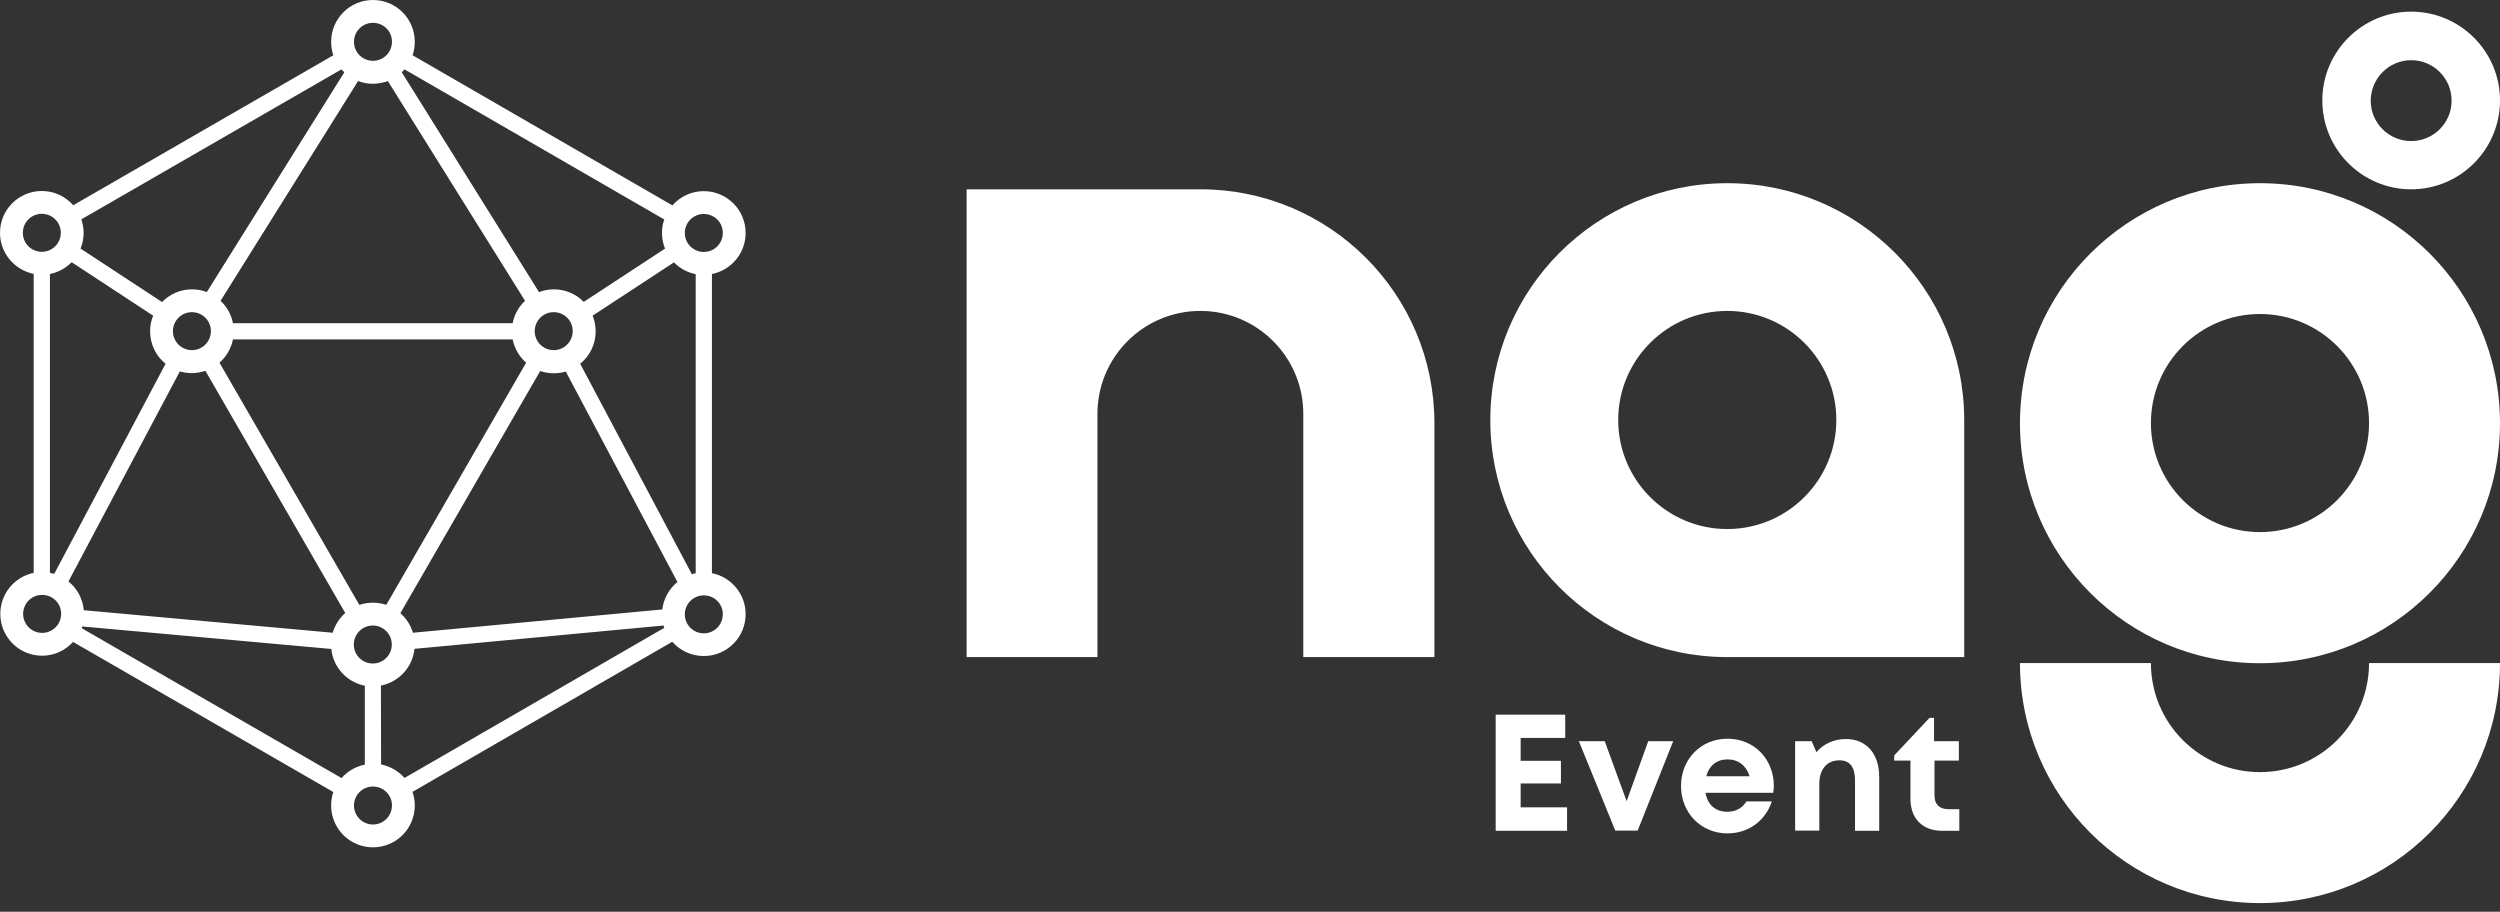 <?xml version="1.0" encoding="UTF-8"?> <svg xmlns="http://www.w3.org/2000/svg" width="170" height="62" viewBox="0 0 170 62" fill="none"><rect x="0" y="0" width="170" height="62" fill="#333333" stroke="none"/> <path fill-rule="evenodd" clip-rule="evenodd" d="M65.731 12.873H81.636C90.416 12.873 97.54 19.987 97.54 28.778V44.682H88.624V28.142C88.624 24.278 85.489 21.143 81.625 21.143C77.761 21.143 74.626 24.278 74.626 28.142V44.682H65.731V12.873ZM117.454 21.143C121.547 21.143 124.87 24.466 124.87 28.559C124.87 32.652 121.547 35.975 117.454 35.975C113.361 35.975 110.038 32.652 110.038 28.559C110.038 24.466 113.361 21.143 117.454 21.143ZM117.454 12.457C126.349 12.457 133.567 19.675 133.567 28.569V44.682H117.454C108.56 44.682 101.342 37.464 101.342 28.569C101.342 19.664 108.56 12.457 117.454 12.457ZM153.679 12.457C162.699 12.457 170 19.768 170 28.778C170 37.787 162.688 45.099 153.679 45.099C144.659 45.099 137.358 37.787 137.358 28.778C137.358 19.768 144.67 12.457 153.679 12.457ZM153.679 21.352C157.772 21.352 161.095 24.674 161.095 28.767C161.095 32.861 157.772 36.183 153.679 36.183C149.586 36.183 146.263 32.861 146.263 28.767C146.263 24.674 149.586 21.352 153.679 21.352ZM170 45.088C170 54.108 162.688 61.409 153.679 61.409C144.659 61.409 137.358 54.097 137.358 45.088H146.263C146.263 49.181 149.586 52.504 153.679 52.504C157.772 52.504 161.095 49.181 161.095 45.088H170Z" fill="white"></path> <path fill-rule="evenodd" clip-rule="evenodd" d="M132.484 55.024C131.879 55.024 131.546 54.691 131.546 54.097V51.723H133.202V50.4H131.515V48.817H131.202L128.807 51.369V51.723H129.911V54.316C129.911 55.67 130.734 56.493 132.067 56.493H133.233V55.024H132.484ZM125.526 50.254C124.693 50.254 123.974 50.598 123.516 51.15L123.193 50.4H122.068V56.483H123.714V53.295C123.714 52.306 124.235 51.702 125.078 51.702C125.786 51.702 126.141 52.15 126.141 53.066V56.493H127.786V52.795C127.776 51.254 126.911 50.254 125.526 50.254ZM117.465 51.639C118.204 51.639 118.735 52.046 118.975 52.785H116.027C116.215 52.066 116.735 51.639 117.465 51.639ZM120.62 53.431C120.62 51.681 119.339 50.233 117.465 50.233C115.663 50.233 114.309 51.619 114.309 53.452C114.309 55.274 115.673 56.67 117.465 56.67C118.881 56.67 120.048 55.826 120.485 54.493H118.756C118.506 54.931 118.037 55.202 117.465 55.202C116.663 55.202 116.121 54.743 115.975 53.91H120.579C120.61 53.743 120.62 53.587 120.62 53.431ZM112.08 50.4L110.611 54.483L109.122 50.4H107.362L109.84 56.483H111.361L113.777 50.4H112.08ZM103.404 54.9V53.275H106.143V51.733H103.404V50.181H106.435V48.598H101.706V56.493H106.56V54.9H103.404Z" fill="white"></path> <path fill-rule="evenodd" clip-rule="evenodd" d="M163.959 0.792C167.292 0.792 170 3.499 170 6.832C170 10.165 167.292 12.873 163.959 12.873C160.626 12.873 157.918 10.165 157.918 6.832C157.918 3.499 160.626 0.792 163.959 0.792ZM163.959 4.093C165.48 4.093 166.709 5.322 166.709 6.843C166.709 8.363 165.48 9.592 163.959 9.592C162.438 9.592 161.209 8.363 161.209 6.843C161.22 5.322 162.449 4.093 163.959 4.093Z" fill="white"></path> <path fill-rule="evenodd" clip-rule="evenodd" d="M37.652 21.227C36.933 21.227 36.36 21.81 36.36 22.518C36.36 23.237 36.943 23.81 37.652 23.81C38.37 23.81 38.943 23.226 38.943 22.518C38.953 21.81 38.37 21.227 37.652 21.227ZM47.046 39.047C47.13 39.016 47.223 38.995 47.307 38.985V18.643C46.734 18.529 46.224 18.248 45.828 17.842L40.297 21.466C40.432 21.799 40.505 22.154 40.505 22.529C40.505 23.414 40.099 24.216 39.453 24.736L47.046 39.047ZM47.859 40.485C47.14 40.485 46.567 41.068 46.567 41.776C46.567 42.495 47.15 43.068 47.859 43.068C48.577 43.068 49.15 42.484 49.15 41.776C49.161 41.057 48.577 40.485 47.859 40.485ZM25.361 53.483C24.643 53.483 24.07 54.066 24.07 54.775C24.07 55.493 24.653 56.066 25.361 56.066C26.08 56.066 26.653 55.483 26.653 54.775C26.663 54.066 26.08 53.483 25.361 53.483ZM2.864 40.453C2.146 40.453 1.573 41.037 1.573 41.745C1.573 42.464 2.156 43.036 2.864 43.036C3.583 43.036 4.156 42.453 4.156 41.745C4.166 41.026 3.583 40.453 2.864 40.453ZM27.507 4.718C27.445 4.791 27.382 4.854 27.32 4.916L36.652 19.862C36.964 19.748 37.308 19.675 37.662 19.675C38.454 19.675 39.183 19.997 39.693 20.529L45.224 16.904C45.088 16.571 45.015 16.217 45.015 15.842C45.015 15.519 45.067 15.207 45.172 14.925L27.507 4.718ZM25.361 1.552C24.643 1.552 24.07 2.135 24.07 2.843C24.07 3.562 24.653 4.135 25.361 4.135C26.08 4.135 26.653 3.552 26.653 2.843C26.663 2.125 26.08 1.552 25.361 1.552ZM2.843 12.988C3.697 12.988 4.458 13.363 4.979 13.957L22.664 3.76C22.57 3.479 22.518 3.166 22.518 2.843C22.518 1.271 23.789 0 25.361 0C26.934 0 28.205 1.271 28.205 2.843C28.205 3.166 28.153 3.468 28.059 3.76L45.724 13.967C46.244 13.373 47.005 12.998 47.859 12.998C49.431 12.998 50.702 14.269 50.702 15.842C50.702 17.227 49.713 18.373 48.411 18.633V38.974C49.713 39.235 50.702 40.38 50.702 41.766C50.702 43.338 49.431 44.609 47.859 44.609C47.005 44.609 46.234 44.234 45.713 43.64L28.049 53.847C28.153 54.139 28.205 54.452 28.205 54.775C28.205 56.347 26.934 57.618 25.361 57.618C23.789 57.618 22.518 56.347 22.518 54.775C22.518 54.452 22.57 54.15 22.664 53.858L4.968 43.651C4.447 44.224 3.697 44.588 2.864 44.588C1.292 44.588 0.021 43.318 0.021 41.745C0.021 40.37 0.989 39.224 2.291 38.953V18.623C0.989 18.362 0 17.217 0 15.831C0 14.259 1.271 12.988 2.843 12.988ZM2.843 14.54C2.125 14.54 1.552 15.123 1.552 15.831C1.552 16.55 2.135 17.123 2.843 17.123C3.562 17.123 4.135 16.54 4.135 15.831C4.135 15.113 3.562 14.54 2.843 14.54ZM11.259 24.736C10.613 24.216 10.207 23.414 10.207 22.529C10.207 22.154 10.28 21.789 10.415 21.466L4.874 17.831C4.479 18.227 3.968 18.518 3.395 18.633V38.953C3.489 38.974 3.593 38.995 3.687 39.026L11.259 24.736ZM14.998 20.456C15.425 20.852 15.727 21.383 15.842 21.977H34.86C34.975 21.383 35.277 20.852 35.704 20.456L26.372 5.51C26.059 5.624 25.716 5.697 25.361 5.697C25.007 5.697 24.664 5.635 24.351 5.51L14.998 20.456ZM13.05 19.675C13.405 19.675 13.748 19.737 14.061 19.862L23.414 4.916C23.351 4.854 23.278 4.791 23.216 4.718L5.531 14.915C5.624 15.207 5.687 15.508 5.687 15.831C5.687 16.206 5.614 16.571 5.478 16.904L11.02 20.539C11.54 20.008 12.259 19.675 13.05 19.675ZM13.05 21.227C12.332 21.227 11.759 21.81 11.759 22.518C11.759 23.237 12.342 23.81 13.05 23.81C13.769 23.81 14.342 23.226 14.342 22.518C14.342 21.81 13.769 21.227 13.05 21.227ZM22.622 43.026C22.778 42.505 23.081 42.036 23.476 41.682L13.967 25.216C13.675 25.309 13.373 25.372 13.05 25.372C12.769 25.372 12.488 25.33 12.228 25.257L4.656 39.537C5.239 40.005 5.624 40.703 5.697 41.495L22.622 43.026ZM24.809 46.63C23.591 46.39 22.654 45.38 22.529 44.13L5.593 42.599C5.583 42.641 5.572 42.682 5.551 42.714L23.226 52.91C23.633 52.441 24.184 52.119 24.809 51.994V46.63ZM28.184 44.12C28.059 45.369 27.122 46.38 25.903 46.619L25.913 51.983C26.538 52.108 27.101 52.441 27.507 52.9L45.172 42.693C45.151 42.641 45.14 42.589 45.119 42.536L28.184 44.12ZM27.226 41.693C27.622 42.047 27.924 42.505 28.08 43.026L45.036 41.443C45.13 40.693 45.505 40.026 46.067 39.578L38.474 25.268C38.214 25.341 37.943 25.382 37.652 25.382C37.329 25.382 37.027 25.33 36.735 25.226L27.226 41.693ZM25.351 40.984C25.674 40.984 25.976 41.037 26.268 41.13L35.777 24.664C35.319 24.257 34.985 23.705 34.86 23.081H15.842C15.717 23.705 15.383 24.257 14.925 24.664L24.434 41.13C24.726 41.037 25.028 40.984 25.351 40.984ZM25.351 42.536C24.632 42.536 24.059 43.12 24.059 43.828C24.059 44.547 24.643 45.119 25.351 45.119C26.07 45.119 26.642 44.536 26.642 43.828C26.642 43.12 26.07 42.536 25.351 42.536ZM47.859 14.55C47.14 14.55 46.567 15.134 46.567 15.842C46.567 16.561 47.15 17.133 47.859 17.133C48.577 17.133 49.15 16.55 49.15 15.842C49.161 15.134 48.577 14.55 47.859 14.55Z" fill="white"></path> </svg> 